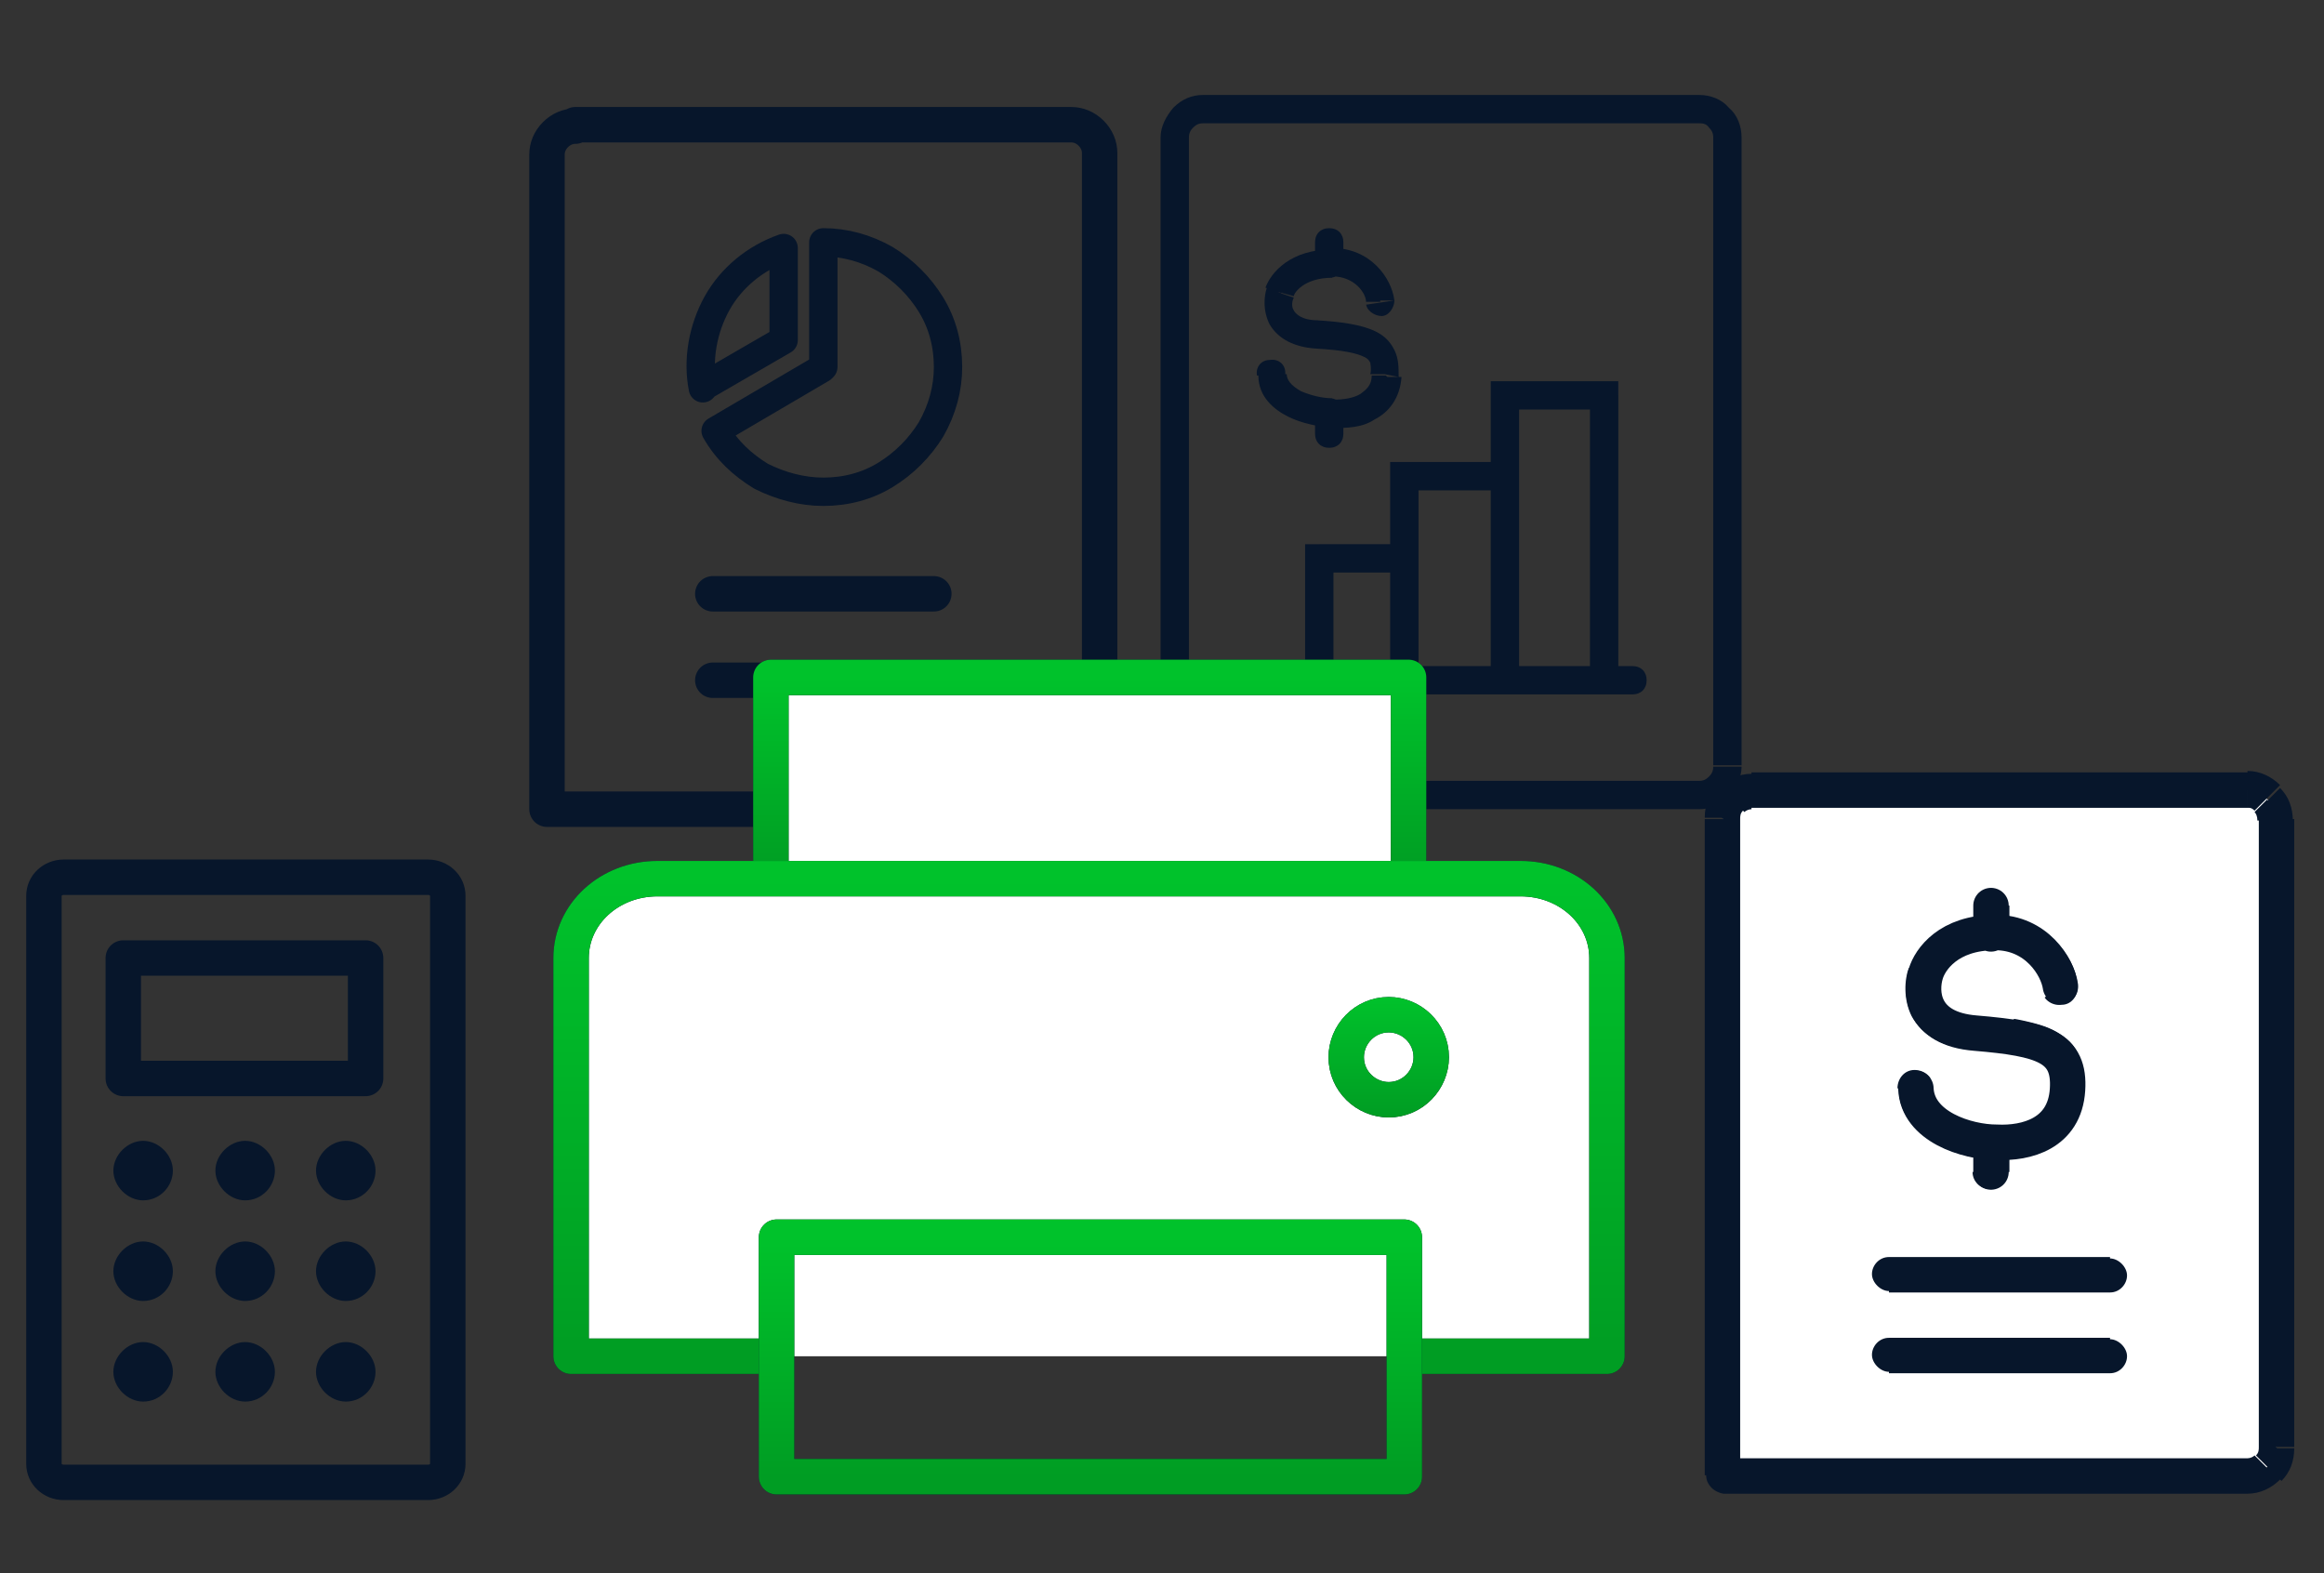 <?xml version="1.0" encoding="UTF-8"?>
<svg id="Layer_1" xmlns="http://www.w3.org/2000/svg" version="1.1" xmlns:xlink="http://www.w3.org/1999/xlink" viewBox="0 0 164 111">
  <rect x="0" y="0" width="164" height="111" fill="#333333" stroke="none"/>
  <!-- Generator: Adobe Illustrator 29.6.1, SVG Export Plug-In . SVG Version: 2.1.1 Build 9)  -->
  <defs>
    <style>
      .st0 {
        stroke: url(#linear-gradient1);
      }

      .st0, .st1, .st2, .st3, .st4, .st5, .st6, .st7 {
        fill: none;
      }

      .st0, .st1, .st2, .st4, .st5, .st6, .st7 {
        stroke-width: 2.5px;
      }

      .st0, .st2, .st3, .st5, .st6, .st7 {
        stroke-linecap: round;
      }

      .st0, .st2, .st3, .st6, .st7 {
        stroke-linejoin: round;
      }

      .st8 {
        fill: #fff;
      }

      .st1 {
        stroke: url(#linear-gradient2);
      }

      .st2 {
        stroke: url(#linear-gradient3);
      }

      .st3 {
        stroke-width: 2px;
      }

      .st3, .st4, .st5, .st7 {
        stroke: #07162b;
      }

      .st9 {
        fill: #07162b;
      }

      .st6 {
        stroke: url(#linear-gradient);
      }
    </style>
    <linearGradient id="linear-gradient" x1="76.9" y1="83.3" x2="76.9" y2="69.3" gradientTransform="translate(0 131.2) scale(1 -1)" gradientUnits="userSpaceOnUse">
      <stop offset="0" stop-color="#00c22b"/>
      <stop offset="1" stop-color="#009d23"/>
    </linearGradient>
    <linearGradient id="linear-gradient1" x1="76.9" y1="69.3" x2="76.9" y2="35.5" gradientTransform="translate(0 131.2) scale(1 -1)" gradientUnits="userSpaceOnUse">
      <stop offset="0" stop-color="#00c22b"/>
      <stop offset="1" stop-color="#009d23"/>
    </linearGradient>
    <linearGradient id="linear-gradient2" x1="98" y1="60.9" x2="98" y2="52.4" gradientTransform="translate(0 131.2) scale(1 -1)" gradientUnits="userSpaceOnUse">
      <stop offset="0" stop-color="#00c22b"/>
      <stop offset="1" stop-color="#009d23"/>
    </linearGradient>
    <linearGradient id="linear-gradient3" x1="76.9" y1="43.9" x2="76.9" y2="27" gradientTransform="translate(0 131.2) scale(1 -1)" gradientUnits="userSpaceOnUse">
      <stop offset="0" stop-color="#00c22b"/>
      <stop offset="1" stop-color="#009d23"/>
    </linearGradient>
  </defs>
  <path class="st8" d="M123.6,55.8h35c.5,0,1,.2,1.4.6.4.4.6.9.6,1.4v44.3c0,.5-.2,1-.6,1.4-.4.4-.9.6-1.4.6h-37v-46.3c0-.5.2-1,.6-1.4.4-.4.9-.6,1.4-.6Z"/>
  <path class="st8" d="M145.4,69.6c-.2-1.4-1.7-3.8-4.6-3.8-3.3,0-4.6,1.9-4.9,2.9-.4,1.3-.3,3.9,3.5,4.2,4.8.4,6.7,1,6.5,4-.2,3.1-2.9,3.8-5,3.7-2.1,0-5.6-1.1-5.7-3.8M140.5,63.9v2-2ZM140.5,80.6v2.1-2.1Z"/>
  <path class="st9" d="M123.6,55.8v1.2-1.2ZM158.6,55.8v-1.2,1.2ZM160.6,57.8h-1.2,1.2ZM160.6,102.1h1.2-1.2ZM158.6,104.1v-1.2,1.2ZM121.6,104.1h-1.2c0,.3.1.6.4.9.2.2.6.4.9.4v-1.2ZM121.6,57.8h1.2-1.2ZM148.9,96.9c.7,0,1.2-.6,1.2-1.2s-.6-1.2-1.2-1.2v2.5ZM133.3,94.4c-.7,0-1.2.6-1.2,1.2s.6,1.2,1.2,1.2v-2.5ZM148.9,91.2c.7,0,1.2-.6,1.2-1.2s-.6-1.2-1.2-1.2v2.5ZM133.3,88.7c-.7,0-1.2.6-1.2,1.2s.6,1.2,1.2,1.2v-2.5ZM144.1,69.8c0,.7.7,1.2,1.4,1.1.7,0,1.2-.7,1.1-1.4l-2.5.3ZM140.8,65.9v-1.2h0v1.2ZM135.9,68.7l1.2.4h0s0,0,0,0l-1.2-.4ZM139.4,72.9v-1.2h0v1.2ZM145.8,76.9h1.2q0,0,0,0h-1.2ZM140.8,80.6v-1.2s0,0,0,0v1.2ZM136.4,76.7c0-.7-.6-1.2-1.3-1.2-.7,0-1.2.6-1.2,1.3h2.5ZM141.7,63.9c0-.7-.6-1.2-1.2-1.2s-1.2.6-1.2,1.2h2.5ZM139.2,65.9c0,.7.6,1.2,1.2,1.2s1.2-.6,1.2-1.2h-2.5ZM141.7,80.6c0-.7-.6-1.2-1.2-1.2s-1.2.6-1.2,1.2h2.5ZM139.2,82.7c0,.7.6,1.2,1.2,1.2s1.2-.6,1.2-1.2h-2.5ZM123.6,55.8v1.2h35v-2.5h-35v1.2ZM158.6,55.8v1.2c.2,0,.3,0,.5.2l.9-.9.9-.9c-.6-.6-1.4-1-2.3-1v1.2ZM160,56.4l-.9.9c.1.1.2.3.2.6h2.5c0-.9-.3-1.7-.9-2.3l-.9.9ZM160.6,57.8h-1.2v44.3h2.5v-44.3h-1.2ZM160.6,102.1h-1.2c0,.2,0,.4-.2.6l.9.9.9.9c.6-.6.9-1.4.9-2.3h-1.2ZM160,103.6l-.9-.9c-.1.1-.3.2-.5.2v2.5c.9,0,1.7-.4,2.3-1l-.9-.9ZM121.6,104.1h1.2v-46.3h-2.5v46.3h1.2ZM121.6,57.8h1.2c0-.2,0-.4.2-.6l-.9-.9-.9-.9c-.6.6-.9,1.4-.9,2.3h1.2ZM122.2,56.4l.9.9c.1-.1.3-.2.5-.2v-2.5c-.9,0-1.7.4-2.3,1l.9.9ZM148.9,95.6v-1.2h-15.6v2.5h15.6v-1.2ZM148.9,89.9v-1.2h-15.6v2.5h15.6v-1.2ZM145.4,69.6l1.2-.2c-.1-1-.7-2.2-1.7-3.1-1-1-2.4-1.7-4.1-1.7v2.5c1,0,1.8.4,2.4,1,.6.6.9,1.3.9,1.7l1.2-.2ZM140.8,65.9v-1.2c-3.8,0-5.7,2.3-6.1,3.8l1.2.4,1.2.4c.1-.4,1-2,3.7-2v-1.2ZM135.9,68.7l-1.2-.4c-.3.8-.4,2.2.2,3.4.7,1.3,2.1,2.2,4.4,2.4v-1.2c0,0,.2-1.2.2-1.2-1.6-.1-2.1-.7-2.3-1.1-.2-.5-.2-1,0-1.5l-1.2-.4ZM139.4,72.9v1.2c1.1,0,2.1.2,2.8.3.8.1,1.3.3,1.7.5.3.2.5.4.6.6.1.2.2.6.1,1.3h1.2c0,0,1.2.2,1.2.2,0-.9,0-1.7-.3-2.5-.3-.8-.9-1.3-1.6-1.7-.7-.4-1.5-.6-2.4-.8-.9-.2-2-.3-3.2-.4v1.2ZM145.8,76.9h-1.2c0,1-.6,1.6-1.2,1.9-.7.4-1.6.5-2.6.5v1.2s0,1.2,0,1.2c1.2,0,2.6-.1,3.9-.8,1.3-.7,2.3-2.1,2.4-4h-1.2ZM140.8,80.6v-1.2c-.9,0-2.1-.3-3-.8-.9-.5-1.4-1.1-1.4-1.9h-1.2c0,0-1.2.1-1.2.1,0,2,1.4,3.2,2.8,4,1.3.7,2.9,1,4.1,1.1v-1.2ZM140.5,63.9h-1.2v2h2.5v-2h-1.2ZM140.5,80.6h-1.2v2.1h2.5v-2.1h-1.2ZM158.6,104.1v-1.2h-37v2.5h37v-1.2Z"/>
  <path class="st8" d="M145.4,69.6c-.2-1.4-1.7-3.8-4.6-3.8-3.3,0-4.6,1.9-4.9,2.9-.4,1.3-.3,3.9,3.5,4.2,4.8.4,6.7,1,6.5,4-.2,3.1-2.9,3.8-5,3.7-2.1,0-5.6-1.1-5.7-3.8M140.5,63.9v2-2ZM140.5,80.6v2.1-2.1Z"/>
  <path class="st5" d="M145.4,69.6c-.2-1.4-1.7-3.8-4.6-3.8-3.3,0-4.6,1.9-4.9,2.9-.4,1.3-.3,3.9,3.5,4.2,4.8.4,6.7,1,6.5,4-.2,3.1-2.9,3.8-5,3.7-2.1,0-5.6-1.1-5.7-3.8M140.5,63.9v2M140.5,80.6v2.1"/>
  <path class="st9" d="M84.9,7.7v-1,1ZM119.9,7.7v1-1ZM121.9,9.7h1-1ZM121.9,54.1h-1,1ZM119.9,56.1v-1,1ZM82.9,56.1h-1v1h1v-1ZM82.9,9.7h1-1ZM92.1,48c0,.6.4,1,1,1s1-.4,1-1h-2ZM93.1,39.4v-1h-1v1h1ZM99.1,40.4c.6,0,1-.4,1-1s-.4-1-1-1v2ZM115.2,49c.6,0,1-.4,1-1s-.4-1-1-1v2ZM91.1,47c-.6,0-1,.4-1,1s.4,1,1,1v-2ZM98.1,48c0,.6.4,1,1,1s1-.4,1-1h-2ZM99.1,33.6v-1h-1v1h1ZM106.2,34.6c.6,0,1-.4,1-1s-.4-1-1-1v2ZM105.2,48c0,.6.4,1,1,1s1-.4,1-1h-2ZM106.2,27.9v-1h-1v1h1ZM113.2,27.9h1v-1h-1v1ZM112.2,48c0,.6.4,1,1,1s1-.4,1-1h-2ZM96.4,21.4c0,.5.6.9,1.1.9s.9-.6.9-1.1l-2,.3ZM94,18.6v-1h0v1ZM90.3,20.6l.9.3h0s0,0,0,0l-1-.3ZM92.9,23.6v-1c0,0,0,0,0,0v1ZM97.8,26.5h1q0,0,0,0h-1ZM94,29.1v-1s0,0,0,0v1ZM90.7,26.3c0-.6-.5-1-1.1-.9-.6,0-1,.5-.9,1.1h2ZM94.8,17.1c0-.6-.4-1-1-1s-1,.4-1,1h2ZM92.8,18.6c0,.6.4,1,1,1s1-.4,1-1h-2ZM94.8,29.1c0-.6-.4-1-1-1s-1,.4-1,1h2ZM92.8,30.6c0,.6.4,1,1,1s1-.4,1-1h-2ZM84.9,7.7v1h35v-2h-35v1ZM119.9,7.7v1c.2,0,.5,0,.7.3l.7-.7.7-.7c-.5-.6-1.3-.9-2.1-.9v1ZM121.3,8.3l-.7.7c.2.2.3.4.3.7h2c0-.8-.3-1.6-.9-2.1l-.7.7ZM121.9,9.7h-1v44.3h2V9.7h-1ZM121.9,54.1h-1c0,.3-.1.5-.3.7l.7.7.7.7c.5-.6.9-1.3.9-2.1h-1ZM121.3,55.5l-.7-.7c-.2.2-.4.3-.7.3v2c.8,0,1.5-.3,2.1-.9l-.7-.7ZM119.9,56.1v-1h-37v2h37v-1ZM82.9,9.7h1c0-.3.1-.5.3-.7l-.7-.7-.7-.7c-.5.6-.9,1.3-.9,2.1h1ZM83.5,8.3l.7.7c.2-.2.4-.3.7-.3v-1s0-1,0-1c-.8,0-1.5.3-2.1.9l.7.7ZM82.9,56.1h1V9.7h-2v46.3h1ZM93.1,48h1v-8.6h-2v8.6h1ZM93.1,39.4v1h6v-2h-6v1ZM115.2,48v-1h-24.2v2h24.2v-1ZM99.1,48h1v-14.4h-2v14.4h1ZM99.1,33.6v1h7.1v-2h-7.1v1ZM106.2,48h1v-20.1h-2v20.1h1ZM106.2,27.9v1h7.1v-2h-7.1v1ZM113.2,27.9h-1v20.1h2v-20.1h-1ZM97.4,21.2h1c-.2-1.6-1.7-3.7-4.4-3.7v2c1.6,0,2.4,1.2,2.4,1.8h1ZM94,18.6v-1c-2.9,0-4.3,1.6-4.7,2.7l1,.3,1,.3c0-.2.7-1.3,2.7-1.3v-1ZM90.3,20.6l-.9-.3c-.2.6-.3,1.6.2,2.6.6,1,1.7,1.6,3.3,1.7v-1c0,0,.1-1,.1-1-1.2,0-1.6-.5-1.7-.7-.2-.3-.1-.7,0-.9l-.9-.3ZM92.9,23.6v1c1.8.1,2.8.3,3.4.6.2.1.3.2.4.4,0,.1.1.4,0,.8h1c0,0,1,.2,1,.2,0-.7,0-1.3-.3-1.9-.3-.6-.7-1-1.3-1.3-1-.5-2.5-.7-4.2-.8v1ZM97.8,26.5h-1c0,.7-.4,1-.8,1.3-.5.3-1.2.4-1.9.4v1s0,1,0,1c.9,0,2,0,2.9-.6,1-.5,1.8-1.5,1.9-3h-1ZM94,29.1v-1c-.7,0-1.5-.2-2.2-.5-.7-.4-1-.8-1-1.2h-1c0,0-1,.1-1,.1,0,1.5,1.1,2.4,2.1,2.9,1,.5,2.2.7,3.1.8v-1ZM93.8,17.1h-1v1.4h2v-1.4h-1ZM93.8,29.1h-1v1.5h2v-1.5h-1Z"/>
  <path class="st7" d="M65.9,48h-15.6M65.9,41.9h-15.6M40.6,8.8h35c.5,0,1,.2,1.4.6.4.4.6.9.6,1.4v44.3c0,.5-.2,1-.6,1.4-.4.4-.9.6-1.4.6h-37V10.9c0-.5.2-1,.6-1.4.4-.4.9-.6,1.4-.6Z"/>
  <path class="st8" d="M54.4,61.9v-14.1h45v14.1"/>
  <path class="st7" d="M54.4,61.9v-14.1h45v14.1"/>
  <path class="st6" d="M54.4,61.9v-14.1h45v14.1"/>
  <path class="st8" d="M54.4,95.7h-14.1v-28.1c0-3.1,2.7-5.6,6.1-5.6h60.9c3.4,0,6.1,2.5,6.1,5.6v28.1h-14.1"/>
  <path class="st7" d="M54.4,95.7h-14.1v-28.1c0-3.1,2.7-5.6,6.1-5.6h60.9c3.4,0,6.1,2.5,6.1,5.6v28.1h-14.1"/>
  <path class="st0" d="M54.4,95.7h-14.1v-28.1c0-3.1,2.7-5.6,6.1-5.6h60.9c3.4,0,6.1,2.5,6.1,5.6v28.1h-14.1"/>
  <path class="st4" d="M98,71.6c1.6,0,3,1.3,3,3,0,1.6-1.3,3-3,3-1.6,0-3-1.3-3-3,0-1.6,1.3-3,3-3Z"/>
  <path class="st1" d="M98,71.6c1.6,0,3,1.3,3,3,0,1.6-1.3,3-3,3-1.6,0-3-1.3-3-3,0-1.6,1.3-3,3-3Z"/>
  <path class="st7" d="M99.1,87.3h-44.3v16.9h44.3v-16.9Z"/>
  <path class="st2" d="M99.1,87.3h-44.3v16.9h44.3v-16.9Z"/>
  <path class="st3" d="M49.6,27.4c-.4-2,0-4.2,1-6,1-1.8,2.7-3.2,4.7-3.9v6.5l-5.7,3.3Z"/>
  <path class="st3" d="M58.1,25.9v-8.8c1.5,0,3,.4,4.4,1.2,1.3.8,2.4,1.9,3.2,3.2.8,1.3,1.2,2.8,1.2,4.4,0,1.5-.4,3-1.2,4.4-.8,1.3-1.9,2.4-3.2,3.2-1.3.8-2.8,1.2-4.4,1.2-1.5,0-3-.4-4.4-1.1-1.3-.8-2.4-1.8-3.2-3.2l7.5-4.4Z"/>
  <path class="st7" d="M25.8,67.6H8.7v8.5h17.1v-8.5Z"/>
  <path class="st7" d="M31.6,103.3v-40.1c0-.7-.6-1.3-1.4-1.3H4.5c-.8,0-1.4.6-1.4,1.3v40.1c0,.7.6,1.3,1.4,1.3h25.7c.8,0,1.4-.6,1.4-1.3Z"/>
  <path class="st9" d="M10.1,84.7c1.2,0,2.1-1,2.1-2.1s-1-2.1-2.1-2.1-2.1,1-2.1,2.1,1,2.1,2.1,2.1Z"/>
  <path class="st9" d="M17.3,84.7c1.2,0,2.1-1,2.1-2.1s-1-2.1-2.1-2.1-2.1,1-2.1,2.1,1,2.1,2.1,2.1Z"/>
  <path class="st9" d="M24.4,84.7c1.2,0,2.1-1,2.1-2.1s-1-2.1-2.1-2.1-2.1,1-2.1,2.1,1,2.1,2.1,2.1Z"/>
  <path class="st9" d="M10.1,91.8c1.2,0,2.1-1,2.1-2.1s-1-2.1-2.1-2.1-2.1,1-2.1,2.1,1,2.1,2.1,2.1Z"/>
  <path class="st9" d="M10.1,98.9c1.2,0,2.1-1,2.1-2.1s-1-2.1-2.1-2.1-2.1,1-2.1,2.1,1,2.1,2.1,2.1Z"/>
  <path class="st9" d="M17.3,91.8c1.2,0,2.1-1,2.1-2.1s-1-2.1-2.1-2.1-2.1,1-2.1,2.1,1,2.1,2.1,2.1Z"/>
  <path class="st9" d="M17.3,98.9c1.2,0,2.1-1,2.1-2.1s-1-2.1-2.1-2.1-2.1,1-2.1,2.1,1,2.1,2.1,2.1Z"/>
  <path class="st9" d="M24.4,91.8c1.2,0,2.1-1,2.1-2.1s-1-2.1-2.1-2.1-2.1,1-2.1,2.1,1,2.1,2.1,2.1Z"/>
  <path class="st9" d="M24.4,98.9c1.2,0,2.1-1,2.1-2.1s-1-2.1-2.1-2.1-2.1,1-2.1,2.1,1,2.1,2.1,2.1Z"/>
</svg>